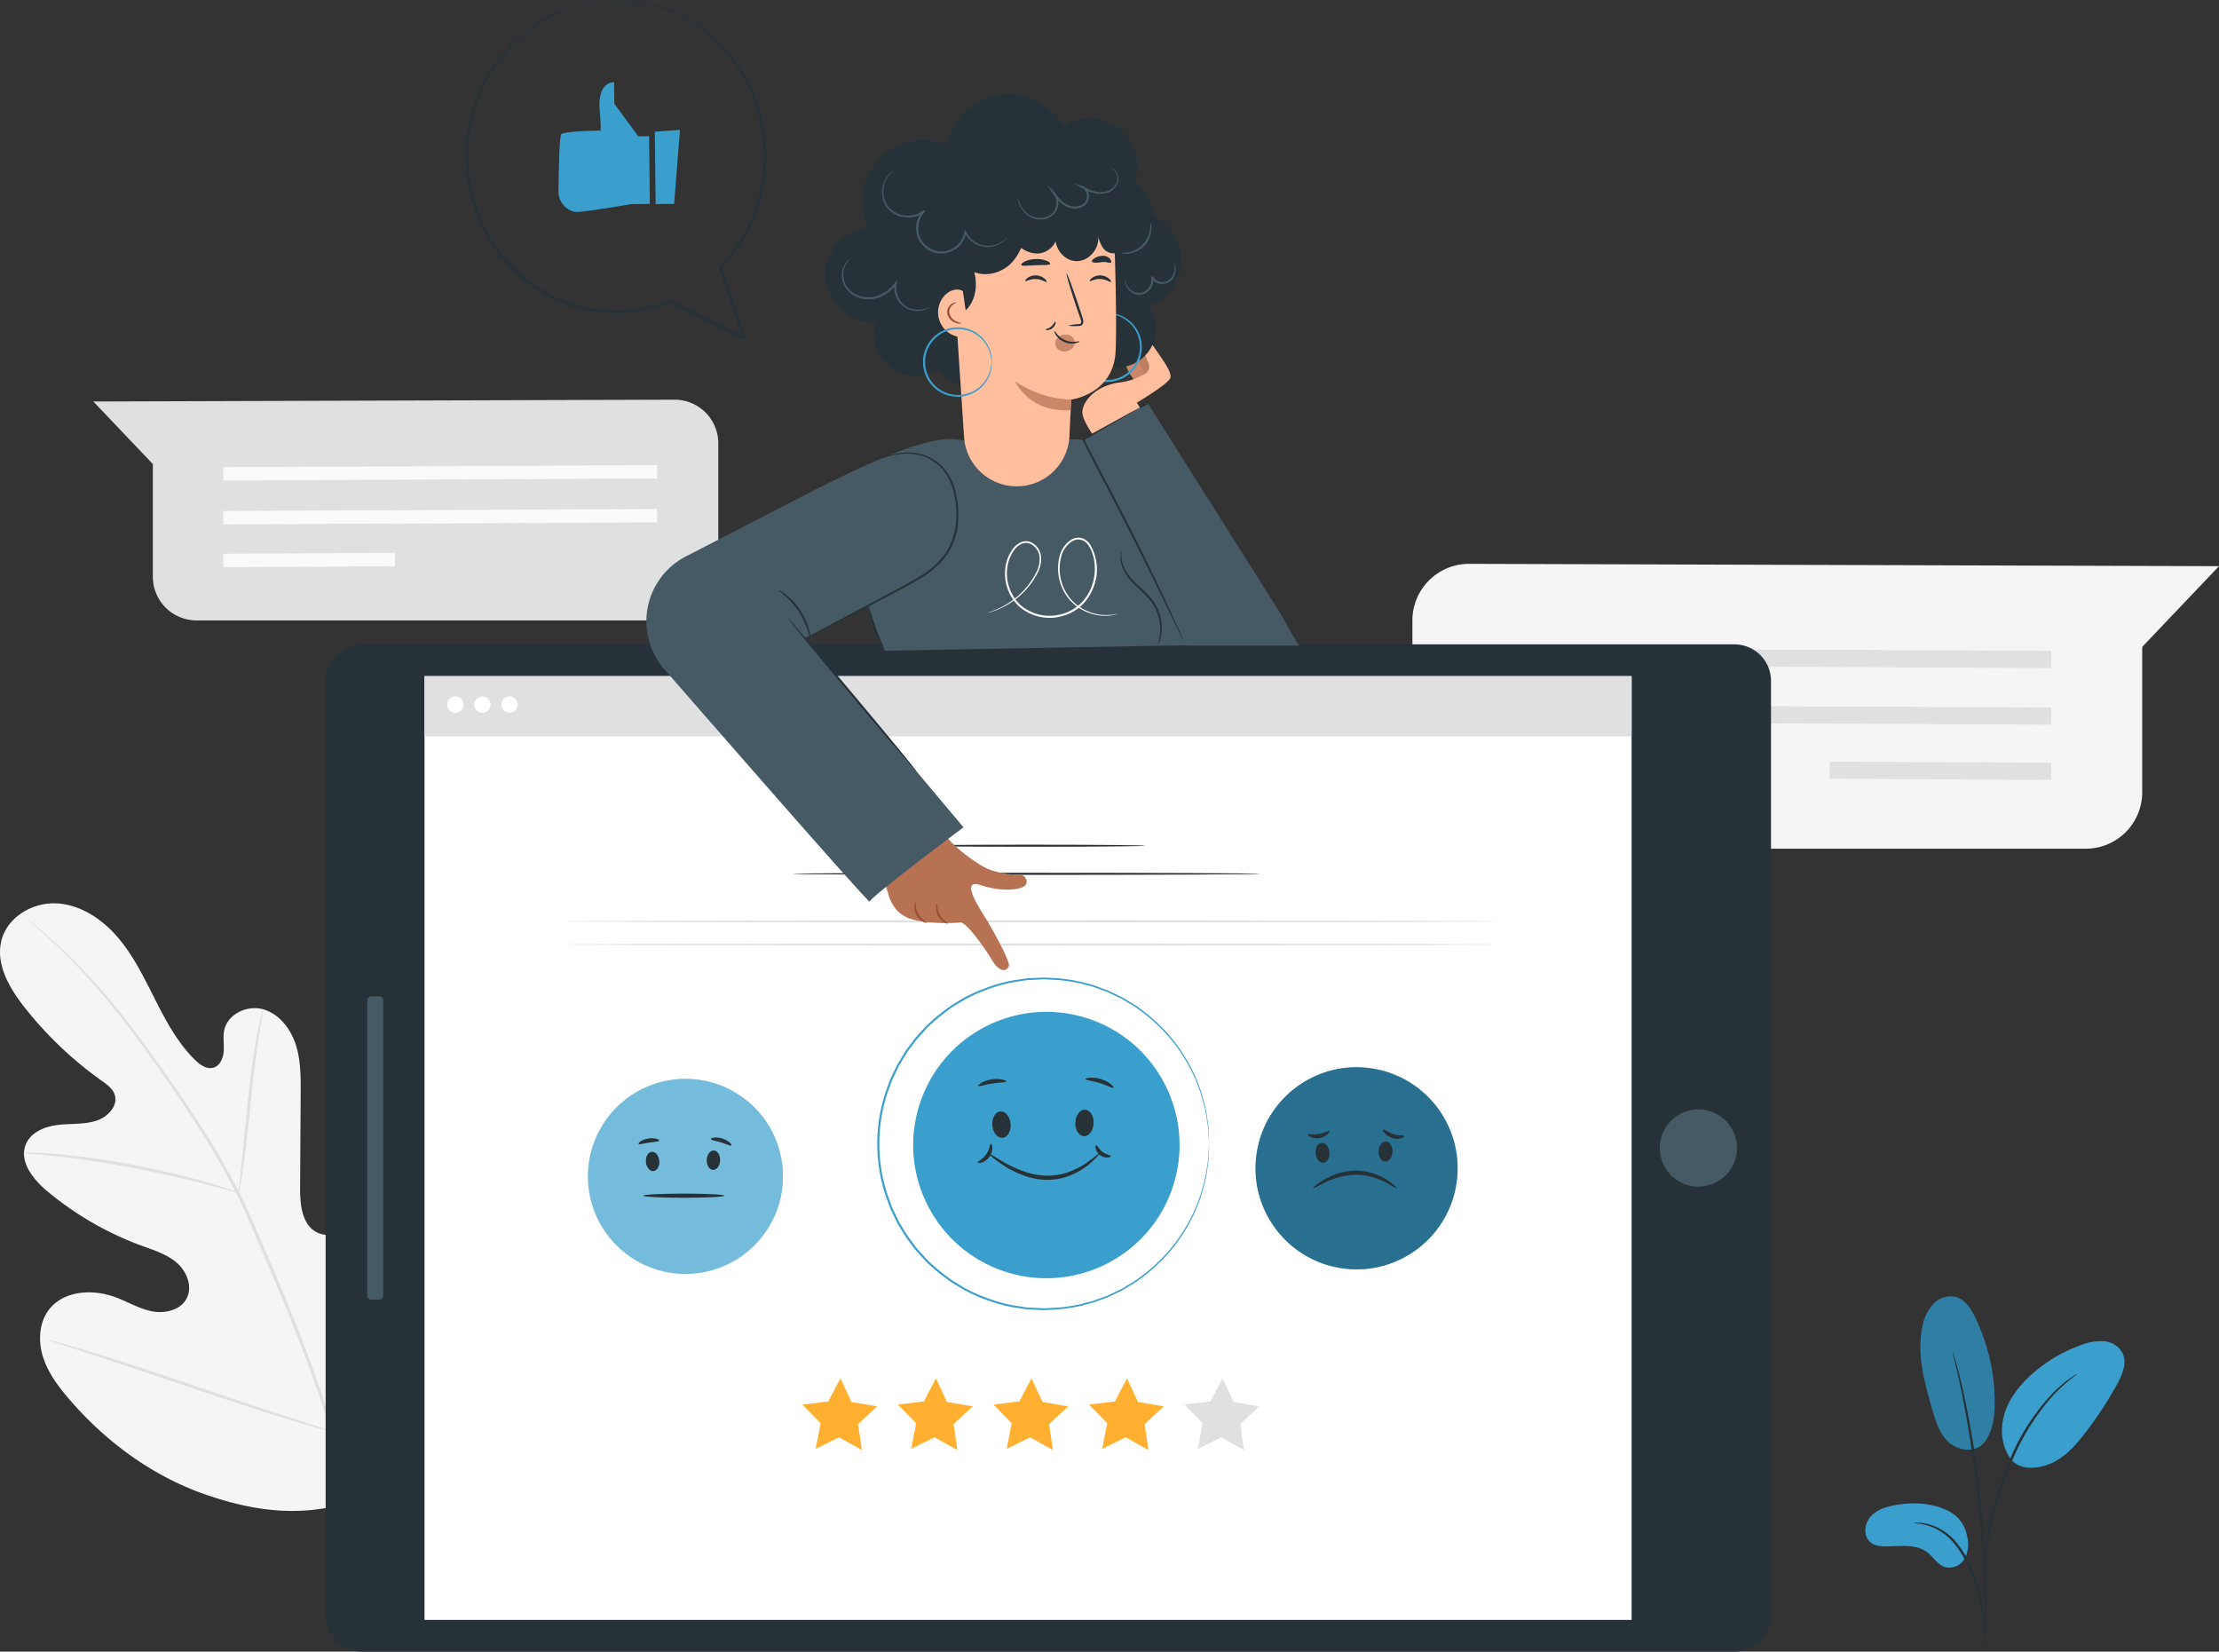 <svg xmlns="http://www.w3.org/2000/svg" width="700.462" height="521.317" viewBox="0 0 700.462 521.317">
  <rect x="0" y="0" width="700.462" height="521.317" fill="#333333" stroke="none"/>
  <g id="Group_872" data-name="Group 872" transform="translate(-116.865 -41.606)">
    <g id="Background_Complete" data-name="Background Complete" transform="translate(96.327 167.759)">
      <g id="Group_739" data-name="Group 739" transform="translate(466.388 51.811)">
        <path id="Path_487" data-name="Path 487" d="M474.951,204.256v54.32a17.718,17.718,0,0,0,17.795,17.415H687.52a17.8,17.8,0,0,0,17.8-17.8V212.3l24.248-25.477L492.8,186.081A17.879,17.879,0,0,0,474.951,204.256Z" transform="translate(-474.951 -186.081)" fill="#f5f5f5"/>
        <g id="Group_736" data-name="Group 736" transform="translate(24.908 26.66)">
          <path id="Path_488" data-name="Path 488" d="M671.917,213.973l-176.745-.816.019-5.433,176.744.817Z" transform="translate(-495.172 -207.724)" fill="#e0e0e0"/>
        </g>
        <g id="Group_737" data-name="Group 737" transform="translate(24.908 44.532)">
          <path id="Path_489" data-name="Path 489" d="M671.917,228.482l-176.745-.816.019-5.433,176.744.817Z" transform="translate(-495.172 -222.233)" fill="#e0e0e0"/>
        </g>
        <g id="Group_738" data-name="Group 738" transform="translate(131.718 62.424)">
          <rect id="Rectangle_277" data-name="Rectangle 277" width="5.432" height="69.933" transform="matrix(0.005, -1, 1, 0.005, 0, 5.432)" fill="#e0e0e0"/>
        </g>
      </g>
      <g id="Group_763" data-name="Group 763" transform="translate(20.538 158.966)">
        <g id="Group_742" data-name="Group 742">
          <g id="Group_741" data-name="Group 741">
            <g id="Group_740" data-name="Group 740">
              <path id="Path_490" data-name="Path 490" d="M226.9,460.963c27.235-19.028,33.415-54.347,32.337-86.1-.18-5.3.4-10.887-2.117-15.537s-8.4-7.827-13.149-5.594c-3.936,1.853-5.65,6.43-7.853,10.216a31,31,0,0,1-12.429,11.871c-3.374,1.752-7.55,2.822-10.882.985-4.57-2.523-5.109-8.838-5.076-14.11q.092-14.735.184-29.47c.033-5.271.048-10.653-1.59-15.655s-5.262-9.65-10.276-11.054-11.215,1.487-12.274,6.646c-.441,2.147,0,4.375-.15,6.563s-1.165,4.609-3.243,5.218c-2.1.618-4.213-.876-5.788-2.418-5.441-5.323-9.133-12.178-12.583-19s-6.8-13.8-11.735-19.6-11.764-10.4-19.312-10.832-15.592,4.232-17.5,11.643c-1.913,7.43,2.422,14.97,7.139,20.985a117.64,117.64,0,0,0,24.5,23.35c1.662,1.18,3.463,2.454,4.1,4.406,1.146,3.514-2.184,7-5.654,8.159-3.928,1.308-8.191.9-12.3,1.385s-8.562,2.3-10.118,6.18c-2.158,5.388,2.348,11.034,6.781,14.734a100.775,100.775,0,0,0,29.828,17.218c3.878,1.419,7.957,2.663,11.085,5.388s5.013,7.461,3.125,11.174-6.739,4.9-10.8,4.151-7.7-2.958-11.567-4.418c-7.243-2.733-16.6-2.234-21.237,4.026-3.049,4.115-3.317,9.845-1.775,14.75s4.669,9.13,7.991,13.027c11.608,13.62,26.471,24.585,43.275,30.412s32.37,7.4,49.07,1.3" transform="translate(-113 -273.072)" fill="#f5f5f5"/>
            </g>
          </g>
        </g>
        <g id="Group_746" data-name="Group 746" transform="translate(8.077 4.439)">
          <g id="Group_745" data-name="Group 745">
            <g id="Group_744" data-name="Group 744">
              <g id="Group_743" data-name="Group 743">
                <path id="Path_491" data-name="Path 491" d="M225.8,483.666a231.48,231.48,0,0,0-8.611-43.441c-4.673-16.022-11.251-33.16-18.748-50.85q-2.836-6.62-5.6-13.076c-1.848-4.288-3.679-8.54-5.729-12.588A235.781,235.781,0,0,0,174,341.125c-4.516-6.983-9.056-13.444-13.345-19.455s-8.421-11.525-12.387-16.4A187.247,187.247,0,0,0,127.86,283.7c-2.6-2.35-4.677-4.106-6.1-5.277l-1.626-1.323a4.167,4.167,0,0,0-.575-.424,3.563,3.563,0,0,0,.511.5l1.564,1.4c1.381,1.219,3.416,3.02,5.974,5.41a197.736,197.736,0,0,1,20.132,21.729c3.922,4.885,8,10.417,12.265,16.433s8.768,12.5,13.253,19.475a238.639,238.639,0,0,1,13,22.526c2.031,4.029,3.842,8.246,5.691,12.545s3.7,8.658,5.592,13.071c7.489,17.675,14.077,34.761,18.784,50.722a235.447,235.447,0,0,1,8.785,43.25" transform="translate(-119.558 -276.675)" fill="#e0e0e0"/>
              </g>
            </g>
          </g>
        </g>
        <g id="Group_750" data-name="Group 750" transform="translate(75.324 33.449)">
          <g id="Group_749" data-name="Group 749">
            <g id="Group_748" data-name="Group 748">
              <g id="Group_747" data-name="Group 747">
                <path id="Path_492" data-name="Path 492" d="M174.177,358.215a10.623,10.623,0,0,0,.515-2.248c.277-1.457.609-3.576.978-6.2.745-5.247,1.527-12.53,2.359-20.562s1.715-15.287,2.537-20.508c.405-2.613.753-4.724,1.013-6.18a10.576,10.576,0,0,0,.294-2.287,10.472,10.472,0,0,0-.663,2.209c-.373,1.435-.827,3.534-1.317,6.139-1,5.212-2,12.479-2.827,20.523-.8,7.929-1.524,15.1-2.077,20.581-.265,2.475-.49,4.56-.671,6.233A10.639,10.639,0,0,0,174.177,358.215Z" transform="translate(-174.149 -300.227)" fill="#e0e0e0"/>
              </g>
            </g>
          </g>
        </g>
        <g id="Group_754" data-name="Group 754" transform="translate(7.585 78.703)">
          <g id="Group_753" data-name="Group 753">
            <g id="Group_752" data-name="Group 752">
              <g id="Group_751" data-name="Group 751">
                <path id="Path_493" data-name="Path 493" d="M119.158,337.035a14.738,14.738,0,0,0,2.7.323c1.739.155,4.257.366,7.358.726,6.207.67,14.748,1.9,24.112,3.66,9.364,1.782,17.77,3.756,23.808,5.358,3.027.78,5.457,1.477,7.141,1.949a14.484,14.484,0,0,0,2.645.649,14.467,14.467,0,0,0-2.533-1.014c-1.653-.584-4.061-1.385-7.073-2.254-6.009-1.779-14.419-3.864-23.811-5.654a239.255,239.255,0,0,0-24.225-3.385c-3.12-.271-5.653-.378-7.4-.414A14.256,14.256,0,0,0,119.158,337.035Z" transform="translate(-119.158 -336.965)" fill="#e0e0e0"/>
              </g>
            </g>
          </g>
        </g>
        <g id="Group_758" data-name="Group 758" transform="translate(104.865 80.191)">
          <g id="Group_757" data-name="Group 757">
            <g id="Group_756" data-name="Group 756">
              <g id="Group_755" data-name="Group 755">
                <path id="Path_494" data-name="Path 494" d="M198.137,424.724a3.5,3.5,0,0,0,.466-.827l1.158-2.453c1-2.132,2.359-5.257,3.991-9.14,3.269-7.763,7.449-18.628,11.9-30.68s8.524-22.947,11.627-30.768c1.52-3.8,2.773-6.928,3.7-9.252.4-1.009.726-1.84.994-2.524a3.49,3.49,0,0,0,.286-.908,3.6,3.6,0,0,0-.466.829l-1.158,2.45c-1,2.132-2.359,5.257-3.991,9.14-3.27,7.763-7.449,18.628-11.9,30.687s-8.523,22.941-11.624,30.763c-1.522,3.8-2.773,6.929-3.7,9.251-.4,1.009-.726,1.843-.994,2.524A3.55,3.55,0,0,0,198.137,424.724Z" transform="translate(-198.132 -338.173)" fill="#e0e0e0"/>
              </g>
            </g>
          </g>
        </g>
        <g id="Group_762" data-name="Group 762" transform="translate(14.819 137.71)">
          <g id="Group_761" data-name="Group 761">
            <g id="Group_760" data-name="Group 760">
              <g id="Group_759" data-name="Group 759">
                <path id="Path_495" data-name="Path 495" d="M125.031,384.877a3.582,3.582,0,0,0,.894.368l2.615.877,9.642,3.125c8.142,2.641,19.345,6.416,31.72,10.606s23.626,7.868,31.826,10.34c4.1,1.238,7.425,2.206,9.737,2.827l2.667.7a3.584,3.584,0,0,0,.948.18,3.633,3.633,0,0,0-.893-.371c-.7-.234-1.567-.523-2.615-.875l-9.642-3.125c-8.142-2.639-19.347-6.416-31.724-10.607s-23.622-7.866-31.821-10.338c-4.1-1.238-7.425-2.206-9.74-2.827-1.068-.281-1.949-.514-2.667-.7A3.558,3.558,0,0,0,125.031,384.877Z" transform="translate(-125.031 -384.868)" fill="#e0e0e0"/>
              </g>
            </g>
          </g>
        </g>
      </g>
      <g id="Group_767" data-name="Group 767" transform="translate(50 0)">
        <path id="Path_496" data-name="Path 496" d="M293.609,157.809V199.9a13.789,13.789,0,0,1-13.789,13.789H128.9A13.789,13.789,0,0,1,115.116,199.9V164.335L96.327,144.594l183.45-.574A13.789,13.789,0,0,1,293.609,157.809Z" transform="translate(-96.327 -144.02)" fill="#e0e0e0"/>
        <g id="Group_764" data-name="Group 764" transform="translate(41.021 20.658)">
          <path id="Path_497" data-name="Path 497" d="M129.643,165.632,266.59,165l-.015-4.209-136.946.633Z" transform="translate(-129.629 -160.791)" fill="#fafafa"/>
        </g>
        <g id="Group_765" data-name="Group 765" transform="translate(41.021 34.506)">
          <path id="Path_498" data-name="Path 498" d="M129.643,176.874l136.947-.633-.015-4.209-136.946.633Z" transform="translate(-129.629 -172.032)" fill="#fafafa"/>
        </g>
        <g id="Group_766" data-name="Group 766" transform="translate(41.016 48.369)">
          <rect id="Rectangle_278" data-name="Rectangle 278" width="54.186" height="4.209" transform="translate(0 0.267) rotate(-0.282)" fill="#fafafa"/>
        </g>
      </g>
    </g>
    <g id="Device" transform="translate(219.656 244.991)">
      <g id="Group_807" data-name="Group 807" transform="translate(0 0)">
        <g id="Group_773" data-name="Group 773">
          <g id="Group_772" data-name="Group 772">
            <g id="Group_768" data-name="Group 768">
              <path id="Rectangle_279" data-name="Rectangle 279" d="M11.55,0H306.383a11.549,11.549,0,0,1,11.549,11.549V444.711a11.549,11.549,0,0,1-11.549,11.549H11.549A11.549,11.549,0,0,1,0,444.711V11.55A11.55,11.55,0,0,1,11.55,0Z" transform="translate(0 317.932) rotate(-90)" fill="#263238"/>
            </g>
            <g id="Group_769" data-name="Group 769" transform="translate(31.215 10.026)">
              <rect id="Rectangle_280" data-name="Rectangle 280" width="297.881" height="381.032" transform="translate(0 297.881) rotate(-90)" fill="#fff"/>
            </g>
            <g id="Group_770" data-name="Group 770" transform="translate(418.666 144.3)">
              <circle id="Ellipse_51" data-name="Ellipse 51" cx="12.199" cy="12.199" r="12.199" transform="matrix(0.229, -0.973, 0.973, 0.229, 0, 23.751)" fill="#455a64"/>
            </g>
            <g id="Group_771" data-name="Group 771" transform="translate(13.14 111.088)">
              <rect id="Rectangle_281" data-name="Rectangle 281" width="95.757" height="5.04" rx="1.215" transform="translate(0 95.757) rotate(-90)" fill="#455a64"/>
            </g>
          </g>
        </g>
        <g id="Group_779" data-name="Group 779" transform="translate(70.946 125.281)">
          <circle id="Ellipse_52" data-name="Ellipse 52" cx="30.783" cy="30.783" r="30.783" transform="translate(0 51.426) rotate(-56.646)" fill="#3b9fcd"/>
          <path id="Path_580" data-name="Path 580" d="M30.783,0A30.783,30.783,0,1,1,0,30.783,30.783,30.783,0,0,1,30.783,0Z" transform="translate(0 51.426) rotate(-56.646)" fill="#fff" opacity="0.3"/>
          <g id="Group_774" data-name="Group 774" transform="translate(30.141 34.877)">
            <path id="Path_499" data-name="Path 499" d="M280.39,336.743c1.165-.1,2.225,1.19,2.364,2.875s-.695,3.126-1.861,3.222-2.226-1.191-2.364-2.875S279.224,336.839,280.39,336.743Z" transform="translate(-278.514 -336.738)" fill="#263238"/>
          </g>
          <g id="Group_775" data-name="Group 775" transform="translate(49.342 34.478)">
            <path id="Path_500" data-name="Path 500" d="M296.348,336.415c-1.17-.048-2.173,1.28-2.243,2.969s.823,3.1,1.992,3.144,2.174-1.282,2.244-2.97S297.517,336.462,296.348,336.415Z" transform="translate(-294.101 -336.414)" fill="#263238"/>
          </g>
          <g id="Group_776" data-name="Group 776" transform="translate(29.314 48.077)">
            <path id="Path_501" data-name="Path 501" d="M303.473,348.111c0,.363-5.738.658-12.814.658s-12.817-.294-12.817-.658,5.738-.657,12.817-.657S303.473,347.748,303.473,348.111Z" transform="translate(-277.842 -347.454)" fill="#263238"/>
          </g>
          <g id="Group_777" data-name="Group 777" transform="translate(27.819 30.596)">
            <path id="Path_502" data-name="Path 502" d="M283.18,334.012c-.075.366-1.535.352-3.247.632-1.717.256-3.1.714-3.286.389-.188-.3,1.1-1.382,3.083-1.686S283.269,333.672,283.18,334.012Z" transform="translate(-276.628 -333.262)" fill="#263238"/>
          </g>
          <g id="Group_778" data-name="Group 778" transform="translate(50.652 30.363)">
            <path id="Path_503" data-name="Path 503" d="M301.657,335.548c-.233.293-1.562-.4-3.272-.914-1.7-.536-3.193-.706-3.22-1.079-.047-.347,1.631-.788,3.605-.176S301.891,335.286,301.657,335.548Z" transform="translate(-295.164 -333.073)" fill="#263238"/>
          </g>
        </g>
        <g id="Group_785" data-name="Group 785" transform="translate(288.902 128.837)">
          <circle id="Ellipse_54" data-name="Ellipse 54" cx="31.907" cy="31.907" r="31.907" transform="translate(0 63.021) rotate(-80.951)" fill="#3b9fcd"/>
          <circle id="Ellipse_55" data-name="Ellipse 55" cx="31.907" cy="31.907" r="31.907" transform="translate(0 63.021) rotate(-80.951)" opacity="0.3"/>
          <g id="Group_780" data-name="Group 780" transform="translate(23.576 28.484)">
            <path id="Path_504" data-name="Path 504" d="M461,334.44c1.208-.1,2.306,1.234,2.45,2.98s-.721,3.241-1.929,3.341-2.307-1.234-2.45-2.98S459.79,334.54,461,334.44Z" transform="translate(-459.055 -334.435)" fill="#263238"/>
          </g>
          <g id="Group_781" data-name="Group 781" transform="translate(43.476 28.071)">
            <path id="Path_505" data-name="Path 505" d="M477.54,334.1c-1.212-.051-2.253,1.328-2.326,3.077s.854,3.209,2.066,3.259,2.254-1.329,2.326-3.079S478.752,334.148,477.54,334.1Z" transform="translate(-475.211 -334.099)" fill="#263238"/>
          </g>
          <g id="Group_782" data-name="Group 782" transform="translate(22.714 37.248)">
            <path id="Path_506" data-name="Path 506" d="M484.927,347.149c-.132.174-1.457-.766-3.737-1.938a20.685,20.685,0,0,0-9.5-2.347,23.649,23.649,0,0,0-9.524,2.472c-2.312,1.125-3.687,1.986-3.807,1.812-.089-.121,1.1-1.256,3.371-2.631a20.722,20.722,0,0,1,9.938-2.966,18.659,18.659,0,0,1,9.974,2.849C483.9,345.831,485.018,347.039,484.927,347.149Z" transform="translate(-458.355 -341.549)" fill="#263238"/>
          </g>
          <g id="Group_783" data-name="Group 783" transform="translate(21.177 24.76)">
            <path id="Path_507" data-name="Path 507" d="M463.89,331.475c.108.135-.1.535-.629,1a5.306,5.306,0,0,1-2.5,1.169,4.793,4.793,0,0,1-2.768-.307c-.652-.3-.951-.648-.878-.8.168-.347,1.668.153,3.417-.184C462.289,332.038,463.648,331.17,463.89,331.475Z" transform="translate(-457.107 -331.411)" fill="#263238"/>
          </g>
          <g id="Group_784" data-name="Group 784" transform="translate(44.796 24.258)">
            <path id="Path_508" data-name="Path 508" d="M483.051,333.117c.053.16-.3.472-1,.7a4.738,4.738,0,0,1-2.868-.1,5.579,5.579,0,0,1-2.347-1.568c-.468-.541-.638-.966-.514-1.089.277-.287,1.561.812,3.289,1.417C481.327,333.094,482.926,332.747,483.051,333.117Z" transform="translate(-476.282 -331.004)" fill="#263238"/>
          </g>
        </g>
        <g id="Group_791" data-name="Group 791" transform="translate(150.486 231.635)">
          <g id="Group_786" data-name="Group 786" transform="translate(120.619)">
            <path id="Path_509" data-name="Path 509" d="M420.719,417.059l7.392-3.664,7.209,4.012-1.2-8.162,6.043-5.616-8.134-1.381-3.474-7.483-3.826,7.309-8.19.992,5.769,5.9Z" transform="translate(-416.538 -394.765)" fill="#e0e0e0"/>
          </g>
          <g id="Group_787" data-name="Group 787" transform="translate(90.464)">
            <path id="Path_510" data-name="Path 510" d="M396.238,417.059l7.392-3.664,7.209,4.012-1.2-8.162,6.043-5.616-8.134-1.381-3.474-7.483-3.826,7.309-8.19.992,5.769,5.9Z" transform="translate(-392.057 -394.765)" fill="#ffb031"/>
          </g>
          <g id="Group_788" data-name="Group 788" transform="translate(60.309)">
            <path id="Path_511" data-name="Path 511" d="M371.758,417.059l7.392-3.664,7.209,4.012-1.2-8.162,6.043-5.616-8.134-1.381-3.474-7.483-3.826,7.309-8.19.992,5.769,5.9Z" transform="translate(-367.577 -394.765)" fill="#ffb031"/>
          </g>
          <g id="Group_789" data-name="Group 789" transform="translate(30.155)">
            <path id="Path_512" data-name="Path 512" d="M347.278,417.059l7.392-3.664,7.209,4.012-1.2-8.162,6.043-5.616-8.134-1.381-3.474-7.483-3.826,7.309-8.19.992,5.769,5.9Z" transform="translate(-343.097 -394.765)" fill="#ffb031"/>
          </g>
          <g id="Group_790" data-name="Group 790">
            <path id="Path_513" data-name="Path 513" d="M322.8,417.059l7.392-3.664,7.209,4.012-1.2-8.162,6.043-5.616-8.134-1.381-3.474-7.483-3.826,7.309-8.19.992,5.769,5.9Z" transform="translate(-318.616 -394.765)" fill="#ffb031"/>
          </g>
        </g>
        <g id="Group_792" data-name="Group 792" transform="translate(147.3 72.096)">
          <path id="Path_514" data-name="Path 514" d="M463.8,265.576c0,.181-33.081.328-73.881.328s-73.887-.147-73.887-.328,33.074-.329,73.887-.329S463.8,265.395,463.8,265.576Z" transform="translate(-316.03 -265.247)" fill="#263238"/>
        </g>
        <g id="Group_793" data-name="Group 793" transform="translate(185.758 63.221)">
          <path id="Path_515" data-name="Path 515" d="M420.237,258.371c0,.181-16.34.328-36.492.328s-36.494-.147-36.494-.328,16.336-.329,36.494-.329S420.237,258.19,420.237,258.371Z" transform="translate(-347.251 -258.042)" fill="#263238"/>
        </g>
        <g id="Group_804" data-name="Group 804" transform="translate(174.127 105.121)">
          <g id="Group_802" data-name="Group 802" transform="translate(0.469)">
            <g id="Group_799" data-name="Group 799">
              <circle id="Ellipse_56" data-name="Ellipse 56" cx="42.032" cy="42.032" r="42.032" transform="matrix(0.307, -0.952, 0.952, 0.307, 0, 80.014)" fill="#3b9fcd"/>
              <g id="Group_794" data-name="Group 794" transform="translate(35.833 42.298)">
                <path id="Path_516" data-name="Path 516" d="M369.84,326.4c1.593-.131,3.038,1.626,3.229,3.926s-.948,4.268-2.541,4.4-3.039-1.627-3.227-3.926S368.247,326.534,369.84,326.4Z" transform="translate(-367.279 -326.396)" fill="#263238"/>
              </g>
              <g id="Group_795" data-name="Group 795" transform="translate(62.048 41.753)">
                <path id="Path_517" data-name="Path 517" d="M391.629,325.955c-1.6-.065-2.967,1.749-3.062,4.055s1.123,4.226,2.721,4.292,2.969-1.75,3.062-4.055S393.227,326.021,391.629,325.955Z" transform="translate(-388.562 -325.954)" fill="#263238"/>
              </g>
              <g id="Group_796" data-name="Group 796" transform="translate(34.699 55.533)">
                <path id="Path_518" data-name="Path 518" d="M401.359,337.157c.065.064-.276.5-.953,1.233a24.017,24.017,0,0,1-3.151,2.837,22.449,22.449,0,0,1-5.559,3.046,19.694,19.694,0,0,1-7.7,1.207,22.734,22.734,0,0,1-7.579-1.747,32.674,32.674,0,0,1-5.582-2.924c-2.976-1.993-4.555-3.541-4.467-3.652.133-.175,1.913,1.11,4.948,2.858a39.618,39.618,0,0,0,5.536,2.59,23.444,23.444,0,0,0,7.206,1.563,19.847,19.847,0,0,0,7.239-1.036,24.745,24.745,0,0,0,5.432-2.667c1.433-.984,2.587-1.814,3.336-2.453C400.833,337.4,401.3,337.093,401.359,337.157Z" transform="translate(-366.359 -337.141)" fill="#263238"/>
              </g>
              <g id="Group_797" data-name="Group 797" transform="translate(31.358 32.053)">
                <path id="Path_519" data-name="Path 519" d="M372.581,318.876c-.073.371-2.084.237-4.471.626-2.393.358-4.267,1.1-4.449.767-.19-.291,1.587-1.658,4.247-2.064C370.565,317.781,372.674,318.54,372.581,318.876Z" transform="translate(-363.647 -318.079)" fill="#263238"/>
              </g>
              <g id="Group_798" data-name="Group 798" transform="translate(65.267 31.631)">
                <path id="Path_520" data-name="Path 520" d="M400.039,320.919c-.232.3-2.013-.763-4.4-1.477-2.375-.745-4.444-.865-4.469-1.243-.049-.344,2.207-.834,4.854-.012C398.68,318.991,400.273,320.664,400.039,320.919Z" transform="translate(-391.174 -317.737)" fill="#263238"/>
              </g>
            </g>
            <g id="Group_800" data-name="Group 800" transform="translate(31.218 52.525)">
              <path id="Path_521" data-name="Path 521" d="M367.7,334.7c.165-.03.431.405.474,1.2a4.948,4.948,0,0,1-3.354,4.725c-.765.222-1.263.113-1.288-.052-.062-.365,1.551-.905,2.658-2.529C367.36,336.463,367.339,334.762,367.7,334.7Z" transform="translate(-363.533 -334.699)" fill="#263238"/>
            </g>
            <g id="Group_801" data-name="Group 801" transform="translate(68.425 52.975)">
              <path id="Path_522" data-name="Path 522" d="M398.565,338.478c.032.166-.313.42-.971.477a3.807,3.807,0,0,1-3.8-2.822c-.135-.645.007-1.05.175-1.068.367-.03.783,1.213,2.018,2.088C397.177,338.079,398.488,338.119,398.565,338.478Z" transform="translate(-393.738 -335.065)" fill="#263238"/>
            </g>
          </g>
          <g id="Group_803" data-name="Group 803" transform="translate(0 0.043)">
            <path id="Path_523" data-name="Path 523" d="M442.568,344.576s-.037-.287-.076-.845l-.158-2.48q-.05-.819-.108-1.824c-.07-.669-.213-1.393-.33-2.182s-.26-1.636-.4-2.541a28.035,28.035,0,0,0-.682-2.847,49.781,49.781,0,0,0-5.781-13.853,51.9,51.9,0,0,0-13.226-14.75l-2.248-1.674c-.79-.517-1.621-.992-2.444-1.5-.839-.478-1.633-1.058-2.534-1.466l-2.7-1.293-1.372-.65-1.441-.525-2.924-1.065c-.993-.328-2.032-.54-3.061-.819a26.376,26.376,0,0,0-3.144-.712,48.327,48.327,0,0,0-6.567-.759c-1.12-.039-2.248-.148-3.385-.131l-3.437.177c-.575.041-1.158.037-1.734.113l-1.732.266c-1.155.191-2.331.326-3.492.567a54.938,54.938,0,0,0-6.923,2.032,54.1,54.1,0,0,0-6.77,2.975c-1.1.595-2.147,1.287-3.232,1.93-.531.341-1.1.631-1.6,1.014l-1.529,1.144a58.547,58.547,0,0,0-5.887,5l-2.637,2.9-.664.73-.6.79-1.187,1.59-1.194,1.6-1.046,1.707-1.043,1.72-.523.861-.443.908q-.878,1.822-1.761,3.66-.7,1.914-1.408,3.843a51.429,51.429,0,0,0,0,32.747q.706,1.931,1.408,3.844.883,1.838,1.761,3.661l.443.909.523.862,1.043,1.718,1.046,1.708,1.194,1.6,1.187,1.591.6.79.664.73q1.325,1.46,2.639,2.906a58.3,58.3,0,0,0,5.888,5.006l1.527,1.144c.506.384,1.074.674,1.605,1.014,1.085.644,2.136,1.336,3.232,1.931a54.38,54.38,0,0,0,6.771,2.976,55,55,0,0,0,6.923,2.031c1.163.24,2.338.376,3.493.568l1.732.266c.576.076,1.159.073,1.736.112l3.437.177c1.137.017,2.265-.091,3.385-.131a48.175,48.175,0,0,0,6.568-.759,26.678,26.678,0,0,0,3.144-.712c1.029-.28,2.068-.491,3.061-.82L409.07,393l1.442-.525,1.371-.652,2.7-1.293c.9-.409,1.695-.989,2.534-1.466.823-.506,1.654-.98,2.444-1.5l2.247-1.675a51.873,51.873,0,0,0,13.225-14.75,49.789,49.789,0,0,0,5.781-13.852,28.428,28.428,0,0,0,.681-2.847q.214-1.358.4-2.541c.117-.788.26-1.511.33-2.18q.059-1.005.108-1.826c.068-1.073.121-1.9.158-2.477.039-.559.076-.845.076-.845s.007.286-.01.846c-.021.581-.052,1.408-.092,2.485q-.035.824-.076,1.833c-.06.671-.193,1.4-.3,2.191s-.241,1.646-.375,2.557a28.415,28.415,0,0,1-.655,2.865,49.539,49.539,0,0,1-5.713,13.978,52.06,52.06,0,0,1-13.258,14.931l-2.262,1.7c-.795.525-1.632,1.006-2.46,1.521-.845.485-1.647,1.073-2.553,1.488q-1.347.652-2.72,1.316-.687.331-1.383.661l-1.454.536-2.951,1.084c-1,.335-2.051.552-3.089.838a26.911,26.911,0,0,1-3.174.728,48.9,48.9,0,0,1-6.636.786c-1.131.042-2.271.154-3.422.139l-3.474-.171c-.583-.039-1.171-.036-1.755-.111L383,396.511c-1.169-.191-2.358-.326-3.534-.568a55.289,55.289,0,0,1-7.008-2.042,54.551,54.551,0,0,1-6.855-3c-1.11-.6-2.175-1.3-3.274-1.949-.538-.344-1.112-.637-1.625-1.025l-1.548-1.155a58.785,58.785,0,0,1-5.964-5.06q-1.332-1.462-2.674-2.939l-.673-.739-.6-.8-1.2-1.609-1.21-1.616-1.059-1.728-1.058-1.741-.53-.873-.45-.919q-.891-1.846-1.786-3.705-.711-1.94-1.428-3.892a52.018,52.018,0,0,1,0-33.16l1.428-3.891q.9-1.861,1.786-3.705l.45-.919.531-.872,1.057-1.739,1.059-1.728,1.21-1.616,1.2-1.607.6-.8.673-.739q1.341-1.476,2.673-2.938a58.938,58.938,0,0,1,5.964-5.059l1.547-1.155c.512-.387,1.086-.681,1.625-1.024,1.1-.65,2.164-1.35,3.274-1.949a54.522,54.522,0,0,1,6.854-3,55.544,55.544,0,0,1,7.006-2.042c1.176-.241,2.365-.376,3.534-.567l1.752-.266c.583-.075,1.171-.07,1.754-.11l3.475-.171c1.149-.016,2.29.1,3.421.139a48.5,48.5,0,0,1,6.634.785,27.006,27.006,0,0,1,3.176.727c1.038.286,2.087.5,3.089.838l2.95,1.085,1.454.535,1.383.661q1.375.663,2.72,1.316c.907.415,1.708,1,2.553,1.488.829.514,1.665,1,2.46,1.521l2.262,1.7a52.071,52.071,0,0,1,13.26,14.931,49.5,49.5,0,0,1,5.713,13.978,28.187,28.187,0,0,1,.657,2.866q.2,1.367.375,2.557c.107.792.24,1.52.3,2.193q.041,1.009.076,1.833c.039,1.077.071,1.9.092,2.486C442.576,344.289,442.568,344.576,442.568,344.576Z" transform="translate(-337.809 -292.093)" fill="#3b9fcd"/>
          </g>
        </g>
        <rect id="Rectangle_282" data-name="Rectangle 282" width="381.032" height="19.011" transform="translate(31.215 10.026)" fill="#e0e0e0"/>
        <path id="Path_524" data-name="Path 524" d="M232.74,222.632a2.574,2.574,0,1,1-2.574-2.574A2.575,2.575,0,0,1,232.74,222.632Z" transform="translate(-189.23 -203.626)" fill="#fff"/>
        <path id="Path_525" data-name="Path 525" d="M239.683,222.632a2.574,2.574,0,1,1-2.574-2.574A2.575,2.575,0,0,1,239.683,222.632Z" transform="translate(-187.62 -203.626)" fill="#fff"/>
        <path id="Path_526" data-name="Path 526" d="M246.626,222.632a2.574,2.574,0,1,1-2.574-2.574A2.574,2.574,0,0,1,246.626,222.632Z" transform="translate(-186.011 -203.626)" fill="#fff"/>
        <g id="Group_805" data-name="Group 805" transform="translate(74.949 87.087)">
          <path id="Path_527" data-name="Path 527" d="M552.611,277.745c0,.181-66.114.329-147.652.329-81.565,0-147.665-.148-147.665-.329s66.1-.328,147.665-.328C486.5,277.417,552.611,277.564,552.611,277.745Z" transform="translate(-257.294 -277.417)" fill="#e0e0e0"/>
        </g>
        <g id="Group_806" data-name="Group 806" transform="translate(74.949 94.406)">
          <path id="Path_528" data-name="Path 528" d="M552.611,283.688c0,.181-66.114.328-147.652.328-81.565,0-147.665-.147-147.665-.328s66.1-.329,147.665-.329C486.5,283.359,552.611,283.507,552.611,283.688Z" transform="translate(-257.294 -283.359)" fill="#e0e0e0"/>
        </g>
      </g>
    </g>
    <g id="Character" transform="translate(320.898 71.318)">
      <g id="Group_854" data-name="Group 854">
        <g id="Group_825" data-name="Group 825" transform="translate(0 75.891)">
          <g id="Group_822" data-name="Group 822">
            <g id="Group_808" data-name="Group 808" transform="translate(0 32.965)">
              <path id="Path_529" data-name="Path 529" d="M341.812,220.909s-2.605-5.9-3.091-7.195c-1.324-3.538-9.849-27.223-7.8-30.81,9.453-16.585,16.776-28.376,35.42-28.376l32.92-.219s31.2-6.352,53.182,64.59Z" transform="translate(-266.594 -154.083)" fill="#455a64"/>
              <path id="Path_530" data-name="Path 530" d="M284.4,226.866l43.107-9.291,50.681-26.659.192-36.372c-7.605-2.1-22.154,3.177-48.352,16.523l-38.916,20.089a23.04,23.04,0,0,0-6.712,35.71Z" transform="translate(-278.639 -154.098)" fill="#455a64"/>
            </g>
            <g id="Group_815" data-name="Group 815" transform="translate(4.538 78.399)">
              <g id="Group_812" data-name="Group 812" transform="translate(68.425 78.587)">
                <g id="Group_809" data-name="Group 809">
                  <path id="Path_531" data-name="Path 531" d="M367.691,273.935c-.623-2.046-.2-3.36,2.783-2.359,6.578,2.206,12.451,1.488,13.889.212s.117-3.72-2.02-3.511a25.884,25.884,0,0,1-6.928-.96,16.877,16.877,0,0,1-5.166-2.183c-1.371-.877-2.557-1.694-3.608-2.448,0,0-6.064-4.38-7.966-7.906l-20.8,8.924,3.35,10.42s1.09,6.134,7.037,8.072,15.4,1.21,15.4,1.21c1.734-1.137,8.428,8.546,10.452,11.964,2,3.378,4.443,3.841,5.227,1.753.535-1.424-5.413-12.033-7.492-15.368-1.138-1.823-3.408-5.355-4.159-7.822" transform="translate(-337.872 -254.782)" fill="#b77153"/>
                </g>
                <g id="Group_810" data-name="Group 810" transform="translate(11.636 22.069)">
                  <path id="Path_532" data-name="Path 532" d="M351.409,279.282c-.018.075-.514.053-1.223-.294a5.383,5.383,0,0,1-2.848-5.092c.075-.787.315-1.221.388-1.2.186.025-.259,1.912.86,3.841C349.643,278.5,351.484,279.111,351.409,279.282Z" transform="translate(-347.319 -272.698)" fill="#995037"/>
                </g>
                <g id="Group_811" data-name="Group 811" transform="translate(18.463 22.498)">
                  <path id="Path_533" data-name="Path 533" d="M356.7,279.453c-.022.075-.494.03-1.159-.328a5.349,5.349,0,0,1-2.669-4.927c.065-.753.286-1.173.36-1.15.188.026-.184,1.826.855,3.679C355.076,278.609,356.786,279.283,356.7,279.453Z" transform="translate(-352.861 -273.046)" fill="#995037"/>
                </g>
              </g>
              <g id="Group_814" data-name="Group 814">
                <path id="Path_534" data-name="Path 534" d="M282.323,216.906s66.042,75.9,65.964,74.649,29.6-23.446,29.6-23.446l-64.752-77.126Z" transform="translate(-282.323 -190.983)" fill="#455a64"/>
                <g id="Group_813" data-name="Group 813" transform="translate(40.054 11.006)">
                  <path id="Path_535" data-name="Path 535" d="M314.841,199.919c.017-.015.177.14.464.45l1.232,1.371,4.438,5.124c3.725,4.345,8.837,10.375,14.451,17.064S346.1,236.7,349.736,241.12l4.28,5.26,1.138,1.452a2.4,2.4,0,0,1,.363.536c-.017.015-.176-.14-.463-.448-.331-.37-.738-.823-1.232-1.371l-4.437-5.123c-3.725-4.346-8.838-10.378-14.455-17.069s-10.674-12.769-14.309-17.192l-4.279-5.259-1.138-1.452A2.407,2.407,0,0,1,314.841,199.919Z" transform="translate(-314.84 -199.918)" fill="#263238"/>
                </g>
              </g>
            </g>
            <g id="Group_816" data-name="Group 816" transform="translate(149.656 68.394)">
              <path id="Path_536" data-name="Path 536" d="M411.9,212.62a22.475,22.475,0,0,0,.791-4.863,14.571,14.571,0,0,0-4.316-10.648c-1.6-1.685-3.325-3.137-4.712-4.666a14.391,14.391,0,0,1-2.959-4.612,8.041,8.041,0,0,1-.537-3.66,3.233,3.233,0,0,1,.344-1.311,9.156,9.156,0,0,0,.625,4.8,14.71,14.71,0,0,0,2.971,4.372c1.377,1.471,3.1,2.9,4.745,4.627a15.127,15.127,0,0,1,3.557,5.685,14.558,14.558,0,0,1,.745,5.429,13.137,13.137,0,0,1-.692,3.621A4.041,4.041,0,0,1,411.9,212.62Z" transform="translate(-400.133 -182.861)" fill="#263238"/>
            </g>
            <g id="Group_817" data-name="Group 817" transform="translate(49.965 37.203)">
              <path id="Path_537" data-name="Path 537" d="M341.587,160.083a6.406,6.406,0,0,1,.958-.455c.639-.275,1.6-.644,2.859-1.045a24.867,24.867,0,0,1,4.73-.963,16.26,16.26,0,0,1,6.373.594,14.769,14.769,0,0,1,6.517,4.193,17.32,17.32,0,0,1,3.917,7.983,30.418,30.418,0,0,1,.626,9.82,21.314,21.314,0,0,1-3.651,9.9,27.187,27.187,0,0,1-7.9,7.005c-2.89,1.822-5.8,3.312-8.56,4.766l-14.667,7.7-9.914,5.139-2.71,1.369a6.286,6.286,0,0,1-.964.436,6.506,6.506,0,0,1,.905-.554l2.653-1.477,9.813-5.323,14.593-7.819c2.747-1.466,5.66-2.972,8.507-4.778a26.743,26.743,0,0,0,7.709-6.843,20.752,20.752,0,0,0,3.548-9.591,30.071,30.071,0,0,0-.576-9.613,16.848,16.848,0,0,0-3.731-7.752,14.38,14.38,0,0,0-6.254-4.114,16.056,16.056,0,0,0-6.2-.671,25.838,25.838,0,0,0-4.691.844c-1.263.358-2.231.687-2.882.921A6.339,6.339,0,0,1,341.587,160.083Z" transform="translate(-319.202 -157.539)" fill="#263238"/>
            </g>
            <g id="Group_818" data-name="Group 818" transform="translate(41.643 80.595)">
              <path id="Path_538" data-name="Path 538" d="M322.659,208.534c-.213.06-.76-4.352-3.684-8.8-2.865-4.491-6.668-6.793-6.525-6.962a8.256,8.256,0,0,1,2.43,1.5,21.187,21.187,0,0,1,7.4,11.431A8.278,8.278,0,0,1,322.659,208.534Z" transform="translate(-312.446 -192.766)" fill="#263238"/>
            </g>
            <g id="Group_819" data-name="Group 819" transform="translate(107.723 64.095)">
              <path id="Path_539" data-name="Path 539" d="M407.3,203.395a8.017,8.017,0,0,1-1.4.378,14.139,14.139,0,0,1-4.165.179,15.312,15.312,0,0,1-6.26-2.057,14.327,14.327,0,0,1-5.78-6.493,15.282,15.282,0,0,1-.8-10.481,8.59,8.59,0,0,1,3.485-4.83,4.314,4.314,0,0,1,3.146-.643,4.6,4.6,0,0,1,2.746,1.823,15.253,15.253,0,0,1,1.472,13.14,15.614,15.614,0,0,1-3.734,6.116,14.212,14.212,0,0,1-6.419,3.628,14.675,14.675,0,0,1-13.722-3.193,14.388,14.388,0,0,1-4.117-12.511,12.392,12.392,0,0,1,2.513-5.8,6.186,6.186,0,0,1,2.459-1.882,3.961,3.961,0,0,1,3.024.032,5.626,5.626,0,0,1,3.22,4.476,9.426,9.426,0,0,1-1,5.033,24.038,24.038,0,0,1-5.243,6.99,24.941,24.941,0,0,1-5.383,3.81,23.151,23.151,0,0,1-3.844,1.606c-.452.149-.808.225-1.043.289a1.506,1.506,0,0,1-.362.073,1.621,1.621,0,0,1,.344-.137c.228-.085.578-.182,1.02-.351a26.062,26.062,0,0,0,3.766-1.706,25.364,25.364,0,0,0,5.252-3.852,23.932,23.932,0,0,0,5.073-6.918,8.986,8.986,0,0,0,.918-4.777,5.117,5.117,0,0,0-2.926-4.035,3.407,3.407,0,0,0-2.611-.012,5.65,5.65,0,0,0-2.218,1.727,11.835,11.835,0,0,0-2.36,5.523,13.794,13.794,0,0,0,3.961,11.948,14.055,14.055,0,0,0,13.112,3.027,13.571,13.571,0,0,0,6.126-3.458,14.993,14.993,0,0,0,3.583-5.854,16.047,16.047,0,0,0,.727-6.609,13.8,13.8,0,0,0-.677-3.164,9.112,9.112,0,0,0-1.389-2.795,4.006,4.006,0,0,0-2.385-1.612,3.734,3.734,0,0,0-2.727.556,8.063,8.063,0,0,0-3.263,4.492,14.84,14.84,0,0,0,.7,10.136,14,14,0,0,0,5.546,6.368,15.285,15.285,0,0,0,6.1,2.117A17.047,17.047,0,0,0,407.3,203.395Z" transform="translate(-366.091 -179.371)" fill="#fafafa"/>
            </g>
            <g id="Group_821" data-name="Group 821" transform="translate(137.625)">
              <g id="Group_820" data-name="Group 820">
                <path id="Path_540" data-name="Path 540" d="M404.171,140.608a14.929,14.929,0,0,1-2.943-5.851,3.972,3.972,0,0,1-.079-2.137,1.648,1.648,0,0,1,1.589-1.221c.739.07,1.242.759,1.637,1.387a31.415,31.415,0,0,1,3.039,5.762,4.388,4.388,0,0,1,.355,1.75,1.777,1.777,0,0,1-.856,1.492,1.827,1.827,0,0,1-1.854-.25,5.378,5.378,0,0,1-1.265-1.492" transform="translate(-387.893 -126.396)" fill="#cc8669"/>
                <path id="Path_541" data-name="Path 541" d="M406.892,139.8q-1.63-3.409-3.258-6.818a5.416,5.416,0,0,1-.674-2.122,1.639,1.639,0,0,1,2.85-1.357,5.446,5.446,0,0,1,1.091,1.61l1.537,2.99a9.6,9.6,0,0,1,1.014,2.542,3.239,3.239,0,0,1-.51,2.613,1.986,1.986,0,0,1-2.45.581" transform="translate(-387.447 -126.962)" fill="#cc8669" opacity="0.887"/>
                <path id="Path_542" data-name="Path 542" d="M395.336,161.282S390.8,155.4,390.4,152.3s3.391-8.6,11.535-9.831a19.948,19.948,0,0,0,8.37-2.868,2.627,2.627,0,0,0,.953-3.178c-1.07-2.6-3-7.414-2.852-8.06.379-1.663,1.462-1.63,4.28,2.489s6.063,8.3,5.437,10.2-10.553,7.773-10.553,7.773l2.715,4.374Z" transform="translate(-390.366 -127.337)" fill="#ffbe9d"/>
              </g>
              <path id="Path_543" data-name="Path 543" d="M422.144,217.569l-31.253-61.224,20.121-11.277,42.275,67.017s2.231,4.282,5.346,9.3H423.195" transform="translate(-390.244 -123.227)" fill="#455a64"/>
            </g>
          </g>
          <g id="Group_823" data-name="Group 823" transform="translate(137.578 21.84)">
            <path id="Path_544" data-name="Path 544" d="M410.819,145.068a1.516,1.516,0,0,1-.347.246l-1.056.639-4.046,2.358-14.534,8.28.115-.372c3.039,6.2,6.989,13.366,10.972,21.156,5.929,11.523,11.053,22.077,14.656,29.764,1.806,3.842,3.232,6.967,4.2,9.134q.684,1.561,1.1,2.5a5.2,5.2,0,0,1,.341.892,5.307,5.307,0,0,1-.462-.835l-1.208-2.451-4.39-9.041c-3.709-7.633-8.9-18.147-14.821-29.664-3.977-7.78-7.9-14.969-10.893-21.2l-.117-.245.232-.128,14.649-8.074,4.124-2.222,1.1-.565A1.581,1.581,0,0,1,410.819,145.068Z" transform="translate(-390.328 -145.067)" fill="#263238"/>
          </g>
          <g id="Group_824" data-name="Group 824" transform="translate(69.979 85.402)">
            <path id="Path_545" data-name="Path 545" d="M340.688,211.057c-.148.083-1.9-2.913-3.346-6.926s-2.031-7.431-1.865-7.462c.188-.043,1.04,3.278,2.483,7.239C339.387,207.873,340.86,210.969,340.688,211.057Z" transform="translate(-335.449 -196.668)" fill="#263238"/>
          </g>
        </g>
        <g id="Group_853" data-name="Group 853" transform="translate(56.322)">
          <path id="Path_546" data-name="Path 546" d="M396.467,144.562a12.36,12.36,0,0,0,14.576-18.69c7.057-1.786,11.458-9.926,10.029-17.064s-7.806-12.71-14.921-14.251a15.875,15.875,0,0,0-8.253.209,10.1,10.1,0,0,0-6.154,5.282" transform="translate(-308.743 -59.147)" fill="#263238"/>
          <g id="Group_826" data-name="Group 826" transform="translate(78.169 69.071)">
            <path id="Path_547" data-name="Path 547" d="M396.387,122.184c.022.075-.921.24-2.409,1.02a10.646,10.646,0,0,0-4.714,5.077,10.413,10.413,0,0,0,.79,9.927,10.4,10.4,0,0,0,4.6,3.878,10.326,10.326,0,0,0,11.934-2.726,10.4,10.4,0,0,0,2.462-5.493,10.417,10.417,0,0,0-3.6-9.285A10.648,10.648,0,0,0,399,122.056c-1.679-.055-2.6.206-2.613.128a2.623,2.623,0,0,1,.66-.184,8.53,8.53,0,0,1,1.957-.2,10.627,10.627,0,0,1,6.744,2.425,10.777,10.777,0,0,1,3.052,4,10.957,10.957,0,0,1,.851,5.716,10.989,10.989,0,0,1-2.576,5.839,10.915,10.915,0,0,1-12.676,2.895,10.957,10.957,0,0,1-4.856-4.14,10.944,10.944,0,0,1-1.715-5.517,10.766,10.766,0,0,1,1.011-4.93,10.634,10.634,0,0,1,5.021-5.113,8.512,8.512,0,0,1,1.85-.67A2.64,2.64,0,0,1,396.387,122.184Z" transform="translate(-387.821 -121.801)" fill="#3b9fcd"/>
          </g>
          <path id="Path_548" data-name="Path 548" d="M416.433,115.769a12.109,12.109,0,0,0,5.7-22.382A15.046,15.046,0,0,0,399.675,75.78a19.964,19.964,0,0,0-36.9,5.913,19.294,19.294,0,0,0-24.758,26.179c-7.789.674-14.265,8.366-13.6,16.156s8.345,14.279,16.137,13.627a13.187,13.187,0,0,0,19.985,14.8,14.426,14.426,0,0,0,25.935-2.98" transform="translate(-324.362 -65.727)" fill="#263238"/>
          <g id="Group_838" data-name="Group 838" transform="translate(39.802 23.983)">
            <g id="Group_837" data-name="Group 837">
              <g id="Group_827" data-name="Group 827">
                <path id="Path_549" data-name="Path 549" d="M394.118,169.044c.257-6,.58-11.427.58-11.427s13.407-1.691,13.985-15.375-.783-45.195-.783-45.195L383.223,85.2l-26.549,21.388,4.165,62.848a16.665,16.665,0,0,0,17.4,15.547h0A16.665,16.665,0,0,0,394.118,169.044Z" transform="translate(-356.674 -85.197)" fill="#ffbe9d"/>
              </g>
              <g id="Group_830" data-name="Group 830" transform="translate(43.82 33.228)">
                <g id="Group_829" data-name="Group 829">
                  <g id="Group_828" data-name="Group 828">
                    <path id="Path_550" data-name="Path 550" d="M399,114.233c-.216.229-1.493-.847-3.331-.916-1.835-.1-3.2.861-3.395.612-.1-.111.126-.532.721-.967a4.434,4.434,0,0,1,5.368.243C398.917,113.691,399.1,114.13,399,114.233Z" transform="translate(-392.248 -112.173)" fill="#263238"/>
                  </g>
                </g>
              </g>
              <g id="Group_833" data-name="Group 833" transform="translate(23.475 33.228)">
                <g id="Group_832" data-name="Group 832">
                  <g id="Group_831" data-name="Group 831">
                    <path id="Path_551" data-name="Path 551" d="M382.479,114.233c-.216.229-1.494-.847-3.331-.916-1.835-.1-3.2.861-3.395.612-.1-.111.123-.532.721-.967a4.434,4.434,0,0,1,5.368.243C382.4,113.691,382.585,114.13,382.479,114.233Z" transform="translate(-375.731 -112.173)" fill="#263238"/>
                  </g>
                </g>
              </g>
              <g id="Group_835" data-name="Group 835" transform="translate(36.515 32.66)">
                <g id="Group_834" data-name="Group 834">
                  <path id="Path_552" data-name="Path 552" d="M386.923,128.138a11.307,11.307,0,0,1,2.993-.456c.471-.033.916-.116,1-.456a2.739,2.739,0,0,0-.289-1.5q-.634-1.85-1.328-3.881c-1.842-5.523-3.167-10.059-2.96-10.132s1.867,4.346,3.709,9.87q.665,2.042,1.27,3.9a3.127,3.127,0,0,1,.212,1.982,1.162,1.162,0,0,1-.783.7,2.925,2.925,0,0,1-.8.086A11.232,11.232,0,0,1,386.923,128.138Z" transform="translate(-386.318 -111.711)" fill="#263238"/>
                </g>
              </g>
              <g id="Group_836" data-name="Group 836" transform="translate(20.272 66.608)" opacity="0.5">
                <path id="Path_553" data-name="Path 553" d="M390.884,145.083a32.648,32.648,0,0,1-17.753-5.812s4.172,9.968,17.52,9.171Z" transform="translate(-373.131 -139.271)" fill="#995037"/>
              </g>
            </g>
          </g>
          <path id="Path_554" data-name="Path 554" d="M372.686,86.218a18.06,18.06,0,0,0,.249,20.912c1.989,2.619,5,4.747,8.285,4.628s6.468-3.235,5.771-6.45c-1.284,4.023,2.138,8.8,6.36,8.87s7.81-4.572,6.67-8.637a12.268,12.268,0,0,0,1.534,4.2,4.162,4.162,0,0,0,3.779,1.988c2.063-.272,3.262-2.487,3.734-4.513A18.55,18.55,0,0,0,403.8,90.155a22.482,22.482,0,0,0-17.1-6A28.63,28.63,0,0,0,369.908,91.5" transform="translate(-313.905 -61.467)" fill="#263238"/>
          <path id="Path_555" data-name="Path 555" d="M379.158,89.737a31.9,31.9,0,0,1,2.756,12.277,16.468,16.468,0,0,1-4.436,11.525c-3,2.976-7.712,4.343-11.639,2.792.941,3.694.6,7.882-1.7,10.925s-6.8,4.5-10.146,2.667c-3.023-1.657-4.33-5.323-4.745-8.745A28,28,0,0,1,379.7,89.93" transform="translate(-318.638 -60.161)" fill="#263238"/>
          <g id="Group_841" data-name="Group 841" transform="translate(35.816 61.683)">
            <g id="Group_840" data-name="Group 840">
              <path id="Path_556" data-name="Path 556" d="M361.218,116.3c-1.826-1.126-4.316-.2-5.765,1.381a7.864,7.864,0,0,0,7.826,12.912" transform="translate(-353.438 -115.802)" fill="#ffbe9d"/>
              <g id="Group_839" data-name="Group 839" transform="translate(2.824 4.04)">
                <path id="Path_557" data-name="Path 557" d="M360.265,125.732c0,.078-.608.165-1.552-.1a4.119,4.119,0,0,1-2.813-2.515,3.007,3.007,0,0,1,.075-2.185,3.217,3.217,0,0,1,1.137-1.346c.843-.557,1.491-.536,1.494-.466.031.1-.546.254-1.211.834a2.7,2.7,0,0,0-.872,2.954,4.068,4.068,0,0,0,2.348,2.287C359.7,125.548,360.276,125.63,360.265,125.732Z" transform="translate(-355.731 -119.082)" fill="#995037"/>
              </g>
            </g>
          </g>
          <g id="Group_842" data-name="Group 842" transform="translate(62.011 52.025)">
            <path id="Path_558" data-name="Path 558" d="M383.846,109.494c-.171.533-2.172.338-4.553.443-2.382.071-4.362.415-4.572-.1-.222-.48,1.723-1.77,4.5-1.866S384.031,109,383.846,109.494Z" transform="translate(-374.704 -107.962)" fill="#263238"/>
          </g>
          <g id="Group_843" data-name="Group 843" transform="translate(65.791 52.583)">
            <path id="Path_559" data-name="Path 559" d="M377.773,108.415" transform="translate(-377.773 -108.415)" fill="none" stroke="#4e585d" stroke-miterlimit="10" stroke-width="1"/>
          </g>
          <g id="Group_844" data-name="Group 844" transform="translate(84.339 51.028)">
            <path id="Path_560" data-name="Path 560" d="M398.815,109.3c-.208.19-.62.065-1.1-.055a4.468,4.468,0,0,0-1.673-.106,20.611,20.611,0,0,1-2.1.185c-.6,0-1.022-.135-1.1-.4s.192-.6.7-.939a5.259,5.259,0,0,1,2.323-.812,3.084,3.084,0,0,1,2.645.926C398.983,108.666,399.007,109.134,398.815,109.3Z" transform="translate(-392.831 -107.152)" fill="#263238"/>
          </g>
          <path id="Path_561" data-name="Path 561" d="M384.406,128.021a4.123,4.123,0,0,1,3.458-.489,2.589,2.589,0,0,1,1.717,2.823,2.83,2.83,0,0,1-1.111,1.575,3.6,3.6,0,0,1-2.852.7,2.791,2.791,0,0,1-2.121-1.939,2.284,2.284,0,0,1,1.112-2.566" transform="translate(-310.671 -51.446)" fill="#995037" opacity="0.5"/>
          <g id="Group_845" data-name="Group 845" transform="translate(72.44 74.701)">
            <path id="Path_562" data-name="Path 562" d="M391.184,129.7c.032.074-.437.388-1.319.578a5.951,5.951,0,0,1-6.154-2.563c-.487-.76-.592-1.314-.519-1.343.092-.042.347.431.892,1.066a6.657,6.657,0,0,0,5.716,2.381C390.633,129.76,391.148,129.608,391.184,129.7Z" transform="translate(-383.171 -126.371)" fill="#263238"/>
          </g>
          <g id="Group_846" data-name="Group 846" transform="translate(30.993 73.611)">
            <path id="Path_563" data-name="Path 563" d="M371.206,136.435c-.078.006-.028-.951-.457-2.576a10.648,10.648,0,0,0-3.9-5.727A10.417,10.417,0,0,0,357,126.692a10.427,10.427,0,0,0-4.805,3.623,10.326,10.326,0,0,0,0,12.242A10.413,10.413,0,0,0,357,146.18a10.414,10.414,0,0,0,9.854-1.442,10.645,10.645,0,0,0,3.9-5.727c.429-1.624.379-2.581.457-2.576a2.624,2.624,0,0,1,.032.685,8.546,8.546,0,0,1-.241,1.954,10.632,10.632,0,0,1-3.867,6.033,10.766,10.766,0,0,1-4.58,2.084,10.938,10.938,0,0,1-5.761-.443,10.941,10.941,0,0,1-5.118-3.811,10.912,10.912,0,0,1,0-13,10.957,10.957,0,0,1,5.118-3.811,10.946,10.946,0,0,1,5.76-.443,10.779,10.779,0,0,1,4.581,2.084A10.638,10.638,0,0,1,371,133.8a8.53,8.53,0,0,1,.241,1.952A2.617,2.617,0,0,1,371.206,136.435Z" transform="translate(-349.523 -125.486)" fill="#3b9fcd"/>
          </g>
          <g id="Group_847" data-name="Group 847" transform="translate(60.856 23.321)">
            <path id="Path_564" data-name="Path 564" d="M403.227,84.664c0-.016.119.011.341.084a2.663,2.663,0,0,1,.86.553,3.983,3.983,0,0,1,1.1,3.591,5.134,5.134,0,0,1-4.263,3.777c-2.3.483-4.89-.382-7.22-1.726L391.5,89.475l2.79.916a3.02,3.02,0,0,1,1.883,2.161,3.879,3.879,0,0,1-.389,2.945,4.124,4.124,0,0,1-2.505,1.775,5.872,5.872,0,0,1-3.123-.069c-2.5-.777-4.12-2.813-5.363-4.633l-1.782-2.61,2.265,2.2a4.927,4.927,0,0,1,1.219,4.656,5.1,5.1,0,0,1-2.74,3.469,6.634,6.634,0,0,1-7.01-.855,8.339,8.339,0,0,1-2.653-3.953,7.707,7.707,0,0,1-.294-1.247,1.352,1.352,0,0,1-.026-.443c.053-.01.132.595.527,1.616a8.481,8.481,0,0,0,2.7,3.7,6.218,6.218,0,0,0,6.508.685,4.537,4.537,0,0,0,2.4-3.112,4.333,4.333,0,0,0-1.07-4.059l.483-.41c1.222,1.781,2.79,3.678,5.02,4.361,1.8.554,3.974.086,4.893-1.407.9-1.452.362-3.7-1.136-4.2l.248-.552c2.267,1.337,4.7,2.162,6.822,1.754a4.757,4.757,0,0,0,4-3.349,3.842,3.842,0,0,0-.878-3.38A4.6,4.6,0,0,0,403.227,84.664Z" transform="translate(-373.766 -84.659)" fill="#455a64"/>
          </g>
          <g id="Group_848" data-name="Group 848" transform="translate(18.097 24.127)">
            <path id="Path_565" data-name="Path 565" d="M378.457,106.517c.011.009-.044.09-.163.239a5.463,5.463,0,0,1-.577.613,7.976,7.976,0,0,1-7.733,1.72,8.281,8.281,0,0,1-4.89-4.23l.517-.071a7.968,7.968,0,1,1-13.4-7.006l.427.467a8.187,8.187,0,0,1-5.18,1.875,8.9,8.9,0,0,1-4.864-1.325,7.357,7.357,0,0,1-2.912-3.421,8.647,8.647,0,0,1,1.415-8.816,5.282,5.282,0,0,1,1.5-1.247c.041.051-.557.418-1.338,1.386a8.508,8.508,0,0,0-1.789,4.891,8.218,8.218,0,0,0,.649,3.6,6.9,6.9,0,0,0,2.758,3.146,8.377,8.377,0,0,0,4.565,1.191,7.611,7.611,0,0,0,4.778-1.758l.427.467a7.606,7.606,0,0,0-1.568,8.281,7.527,7.527,0,0,0,8.227,4.181,7.646,7.646,0,0,0,5.762-6l.143-.867.373.795a7.864,7.864,0,0,0,4.537,4.042,7.591,7.591,0,0,0,4.744.038,8.218,8.218,0,0,0,2.742-1.462C378.171,106.787,378.429,106.491,378.457,106.517Z" transform="translate(-339.053 -85.314)" fill="#455a64"/>
          </g>
          <g id="Group_849" data-name="Group 849" transform="translate(5.413 52.008)">
            <path id="Path_566" data-name="Path 566" d="M356.41,123.18a3.129,3.129,0,0,1-1.065.634,7.255,7.255,0,0,1-8.11-1.763,7.6,7.6,0,0,1-1.851-6.318l.563.25a12.573,12.573,0,0,1-4.627,3.777,9.931,9.931,0,0,1-4.49.957,9.152,9.152,0,0,1-4.127-1.134,7.292,7.292,0,0,1-3.924-5.829,6.919,6.919,0,0,1,1.268-4.622,5.325,5.325,0,0,1,.92-.94c.244-.179.376-.261.389-.243.044.051-.48.414-1.1,1.329a6.832,6.832,0,0,0,2.737,9.773,8.9,8.9,0,0,0,8.051.113,12.139,12.139,0,0,0,4.4-3.566l.8-1.03L346,115.85a7.106,7.106,0,0,0,1.637,5.841,6.774,6.774,0,0,0,4.335,2.257,7.541,7.541,0,0,0,3.291-.334C356.011,123.361,356.385,123.139,356.41,123.18Z" transform="translate(-328.757 -107.948)" fill="#455a64"/>
          </g>
          <g id="Group_850" data-name="Group 850" transform="translate(93.611 40.554)">
            <path id="Path_567" data-name="Path 567" d="M409.571,98.65a4.136,4.136,0,0,1,.272,2.276,8.183,8.183,0,0,1-7.2,7.528,4.136,4.136,0,0,1-2.286-.17c.01-.11.878-.017,2.211-.288a8.452,8.452,0,0,0,6.813-7.123C409.593,99.528,409.462,98.665,409.571,98.65Z" transform="translate(-400.358 -98.65)" fill="#455a64"/>
          </g>
          <g id="Group_851" data-name="Group 851" transform="translate(94.823 53.452)">
            <path id="Path_568" data-name="Path 568" d="M416.879,109.121a1.994,1.994,0,0,1,.309.934,5.3,5.3,0,0,1-.255,2.7,4.189,4.189,0,0,1-2.982,2.741,4.277,4.277,0,0,1-2.493-.216,3.439,3.439,0,0,1-1.962-1.9l.62-.208a4.246,4.246,0,0,1,.154,1.211,4.9,4.9,0,0,1-3.088,4.389,4.109,4.109,0,0,1-2.45.1,4.745,4.745,0,0,1-1.851-1.019,4.471,4.471,0,0,1-1.492-2.583,1.953,1.953,0,0,1,.035-1.091c.06,0,.038.39.216,1.035a4.509,4.509,0,0,0,1.541,2.285,3.834,3.834,0,0,0,3.788.707,4.353,4.353,0,0,0,2.646-3.835,3.652,3.652,0,0,0-.126-1.017l.62-.208a3.333,3.333,0,0,0,3.727,1.776,3.774,3.774,0,0,0,2.685-2.329,5.689,5.689,0,0,0,.427-2.509A5.826,5.826,0,0,1,416.879,109.121Z" transform="translate(-401.342 -109.121)" fill="#455a64"/>
          </g>
          <g id="Group_852" data-name="Group 852" transform="translate(69.7 71.754)">
            <path id="Path_569" data-name="Path 569" d="M384.042,123.979c.083.012.138.281.028.7a2.881,2.881,0,0,1-2.443,2.024c-.43.03-.684-.075-.681-.158.006-.187.951-.277,1.787-.993C383.593,124.861,383.858,123.948,384.042,123.979Z" transform="translate(-380.946 -123.978)" fill="#263238"/>
          </g>
        </g>
      </g>
    </g>
    <g id="Plant" transform="translate(705.7 450.75)">
      <g id="Group_865" data-name="Group 865">
        <g id="Group_855" data-name="Group 855" transform="translate(17.376)">
          <path id="Path_570" data-name="Path 570" d="M625.674,419.371c-3.075,4.393-9.051,2.938-11.823.257s-3.943-6.567-5.008-10.272c-2.437-8.465-4.893-17.346-3.081-25.967a14.43,14.43,0,0,1,3.316-7.061,7.539,7.539,0,0,1,7.143-2.376c3.013.8,4.887,3.747,6.239,6.556a61.9,61.9,0,0,1,6.118,26.565c.014,4.278-.49,8.767-2.9,12.3" transform="translate(-605.135 -373.758)" fill="#3b9fcd"/>
        </g>
        <g id="Group_856" data-name="Group 856" transform="translate(17.376)" opacity="0.2">
          <path id="Path_571" data-name="Path 571" d="M625.674,419.371c-3.075,4.393-9.051,2.938-11.823.257s-3.943-6.567-5.008-10.272c-2.437-8.465-4.893-17.346-3.081-25.967a14.43,14.43,0,0,1,3.316-7.061,7.539,7.539,0,0,1,7.143-2.376c3.013.8,4.887,3.747,6.239,6.556a61.9,61.9,0,0,1,6.118,26.565c.014,4.278-.49,8.767-2.9,12.3" transform="translate(-605.135 -373.758)"/>
        </g>
        <g id="Group_857" data-name="Group 857" transform="translate(0 65.381)">
          <path id="Path_572" data-name="Path 572" d="M617.423,429.311c-5.029-2.594-10.951-2.932-16.534-2.009-3,.5-6.127,1.393-8.168,3.646s-2.428,6.218-.084,8.154c1.394,1.152,3.341,1.327,5.15,1.306,4.37-.05,9.22-.82,12.712,1.81,1.992,1.5,3.317,3.995,5.7,4.733a5.631,5.631,0,0,0,6.2-2.757,9.628,9.628,0,0,0,.7-7.1A10.846,10.846,0,0,0,617.423,429.311Z" transform="translate(-591.029 -426.836)" fill="#3b9fcd"/>
        </g>
        <g id="Group_858" data-name="Group 858" transform="translate(43.115 14.132)">
          <path id="Path_573" data-name="Path 573" d="M629.276,423.015c-3.339-3.963-3.972-9.742-2.487-14.708s4.842-9.187,8.711-12.635a46.9,46.9,0,0,1,15.6-9.2,16.619,16.619,0,0,1,7.015-1.191A7.359,7.359,0,0,1,664,388.839c1.642,3.131.068,6.929-1.635,10.027a118.726,118.726,0,0,1-10.245,15.6c-3.071,3.959-6.588,7.864-11.267,9.652s-9.542,1.579-12.022-1.667" transform="translate(-626.031 -385.231)" fill="#3b9fcd"/>
        </g>
        <g id="Group_860" data-name="Group 860" transform="translate(15.171 71.48)">
          <g id="Group_859" data-name="Group 859">
            <path id="Path_574" data-name="Path 574" d="M626.3,472.175a9.673,9.673,0,0,1-.277-2c-.142-1.453-.319-3.277-.531-5.447a78.955,78.955,0,0,0-1.224-7.989,61.771,61.771,0,0,0-2.9-9.429,34.791,34.791,0,0,0-4.814-8.531,18,18,0,0,0-6.088-5.06,17.016,17.016,0,0,0-5.127-1.6,9.693,9.693,0,0,1-1.987-.287,9.351,9.351,0,0,1,2.021-.032,15.514,15.514,0,0,1,5.346,1.392,17.927,17.927,0,0,1,6.421,5.1,33.971,33.971,0,0,1,4.991,8.7,57.691,57.691,0,0,1,2.882,9.583,67.488,67.488,0,0,1,1.062,8.09c.174,2.313.239,4.186.271,5.48A9.305,9.305,0,0,1,626.3,472.175Z" transform="translate(-603.345 -431.787)" fill="#263238"/>
          </g>
        </g>
        <g id="Group_862" data-name="Group 862" transform="translate(27.545 17.647)">
          <g id="Group_861" data-name="Group 861">
            <path id="Path_575" data-name="Path 575" d="M623.594,478.115a3.931,3.931,0,0,1-.054-.926c0-.7,0-1.573.007-2.648.006-2.3,0-5.624-.118-9.731-.2-8.214-.91-19.552-2.276-32.014s-3.2-23.68-4.862-31.725c-.393-2.016-.788-3.832-1.162-5.421-.355-1.593-.658-2.965-.951-4.076L613.56,389a3.968,3.968,0,0,1-.163-.914,3.858,3.858,0,0,1,.323.868c.2.666.456,1.506.769,2.538.341,1.1.69,2.465,1.089,4.051.416,1.583.852,3.394,1.284,5.406a300.936,300.936,0,0,1,5.111,31.757c1.369,12.488,1.986,23.859,2.04,32.093.049,4.118-.038,7.45-.144,9.75-.065,1.075-.119,1.952-.161,2.647A3.9,3.9,0,0,1,623.594,478.115Z" transform="translate(-613.391 -388.084)" fill="#263238"/>
          </g>
        </g>
        <g id="Group_864" data-name="Group 864" transform="translate(37.656 24.353)">
          <g id="Group_863" data-name="Group 863">
            <path id="Path_576" data-name="Path 576" d="M621.636,454.921a17.752,17.752,0,0,1,.02-2.767c.1-1.778.346-4.347.847-7.494a98.525,98.525,0,0,1,2.436-10.92,96.87,96.87,0,0,1,4.566-12.922,68.839,68.839,0,0,1,13.411-20.88,34.077,34.077,0,0,1,3.153-2.932c.485-.409.913-.818,1.349-1.141l1.223-.844a17.513,17.513,0,0,1,2.329-1.49c.132.179-3.3,2.2-7.633,6.809a72.545,72.545,0,0,0-13.076,20.805,103.161,103.161,0,0,0-4.592,12.8c-1.2,4.012-1.993,7.7-2.594,10.811-.57,3.115-.9,5.659-1.1,7.42A17.748,17.748,0,0,1,621.636,454.921Z" transform="translate(-621.599 -393.529)" fill="#263238"/>
          </g>
        </g>
      </g>
    </g>
    <g id="Speech_Bubble" data-name="Speech Bubble" transform="translate(263.822 41.606)">
      <g id="Group_871" data-name="Group 871">
        <g id="Group_867" data-name="Group 867">
          <g id="Group_866" data-name="Group 866">
            <path id="Path_577" data-name="Path 577" d="M279.229,41.623a5.176,5.176,0,0,1-.856.106l-2.51.212a28.188,28.188,0,0,0-4.042.586c-.79.17-1.663.244-2.553.517l-2.85.825a47.119,47.119,0,0,0-13.529,6.9,48.206,48.206,0,0,0-13.22,15.055A50.8,50.8,0,0,0,235.1,76.6a53.934,53.934,0,0,0-1.7,19.217c.071,1.132.329,2.252.485,3.391a23.946,23.946,0,0,0,.686,3.41,48.182,48.182,0,0,0,5.319,13.334,47.623,47.623,0,0,0,22.707,20.166,43.788,43.788,0,0,0,15.888,3.379,42.862,42.862,0,0,0,16.516-2.568l1.616-.615.213-.08.195.095c7.986,3.942,15.818,7.806,23.407,11.551l-.685.6c-2.573-7.684-5.068-15.134-7.46-22.282l-.092-.276.2-.208a49.7,49.7,0,0,0,11.987-20.453A51.025,51.025,0,0,0,325.9,83.61,49.773,49.773,0,0,0,308.928,52.6a51.118,51.118,0,0,0-11.515-7.144,50.056,50.056,0,0,0-9.692-2.933l-3.626-.575-2.673-.156-1.637-.107a2.8,2.8,0,0,1-.556-.065,2.981,2.981,0,0,1,.557-.017l1.642.028,2.69.078,3.66.5a49.1,49.1,0,0,1,9.816,2.821,51.048,51.048,0,0,1,11.713,7.114,50.14,50.14,0,0,1,10.887,12.843,50.7,50.7,0,0,1,6.511,18.5,51.757,51.757,0,0,1-1.473,22.013,50.513,50.513,0,0,1-12.161,20.867l.111-.484c2.4,7.144,4.908,14.591,7.492,22.272l.378,1.122-1.063-.524-23.413-11.536.408.015-1.651.628a43.785,43.785,0,0,1-16.884,2.621,44.715,44.715,0,0,1-16.236-3.469,48.5,48.5,0,0,1-23.127-20.609,48.99,48.99,0,0,1-5.377-13.592,24.9,24.9,0,0,1-.685-3.47c-.156-1.16-.413-2.3-.483-3.45a54.671,54.671,0,0,1,1.817-19.517,51.293,51.293,0,0,1,4.7-10.905,48.508,48.508,0,0,1,13.5-15.154A46.811,46.811,0,0,1,266.3,43.5l2.886-.787a26.11,26.11,0,0,1,2.579-.477,26.416,26.416,0,0,1,4.077-.5l2.524-.112A5.528,5.528,0,0,1,279.229,41.623Z" transform="translate(-232.303 -41.606)" fill="#263238"/>
          </g>
        </g>
        <g id="Group_870" data-name="Group 870" transform="translate(29.356 25.925)">
          <g id="Group_868" data-name="Group 868">
            <path id="Path_578" data-name="Path 578" d="M284.718,79.707l-3.411.039-7.56-10.287-.078-6.807s-5.275-.264-4.553,8.642.025,6.644.025,6.644-11.191.17-12.11,1.153c-.669.714-.848,11.835-.9,17.865a6.531,6.531,0,0,0,4.7,6.524,4.9,4.9,0,0,0,1.206.148c2.791-.032,17.028-2.464,17.028-2.464l5.89-.067Z" transform="translate(-256.135 -62.652)" fill="#3b9fcd"/>
          </g>
          <g id="Group_869" data-name="Group 869" transform="translate(30.391 15.076)">
            <path id="Path_579" data-name="Path 579" d="M288.739,74.891l-1.832,23.347-5.84.066-.26-22.854Z" transform="translate(-280.807 -74.891)" fill="#3b9fcd"/>
          </g>
        </g>
      </g>
    </g>
  </g>
</svg>
